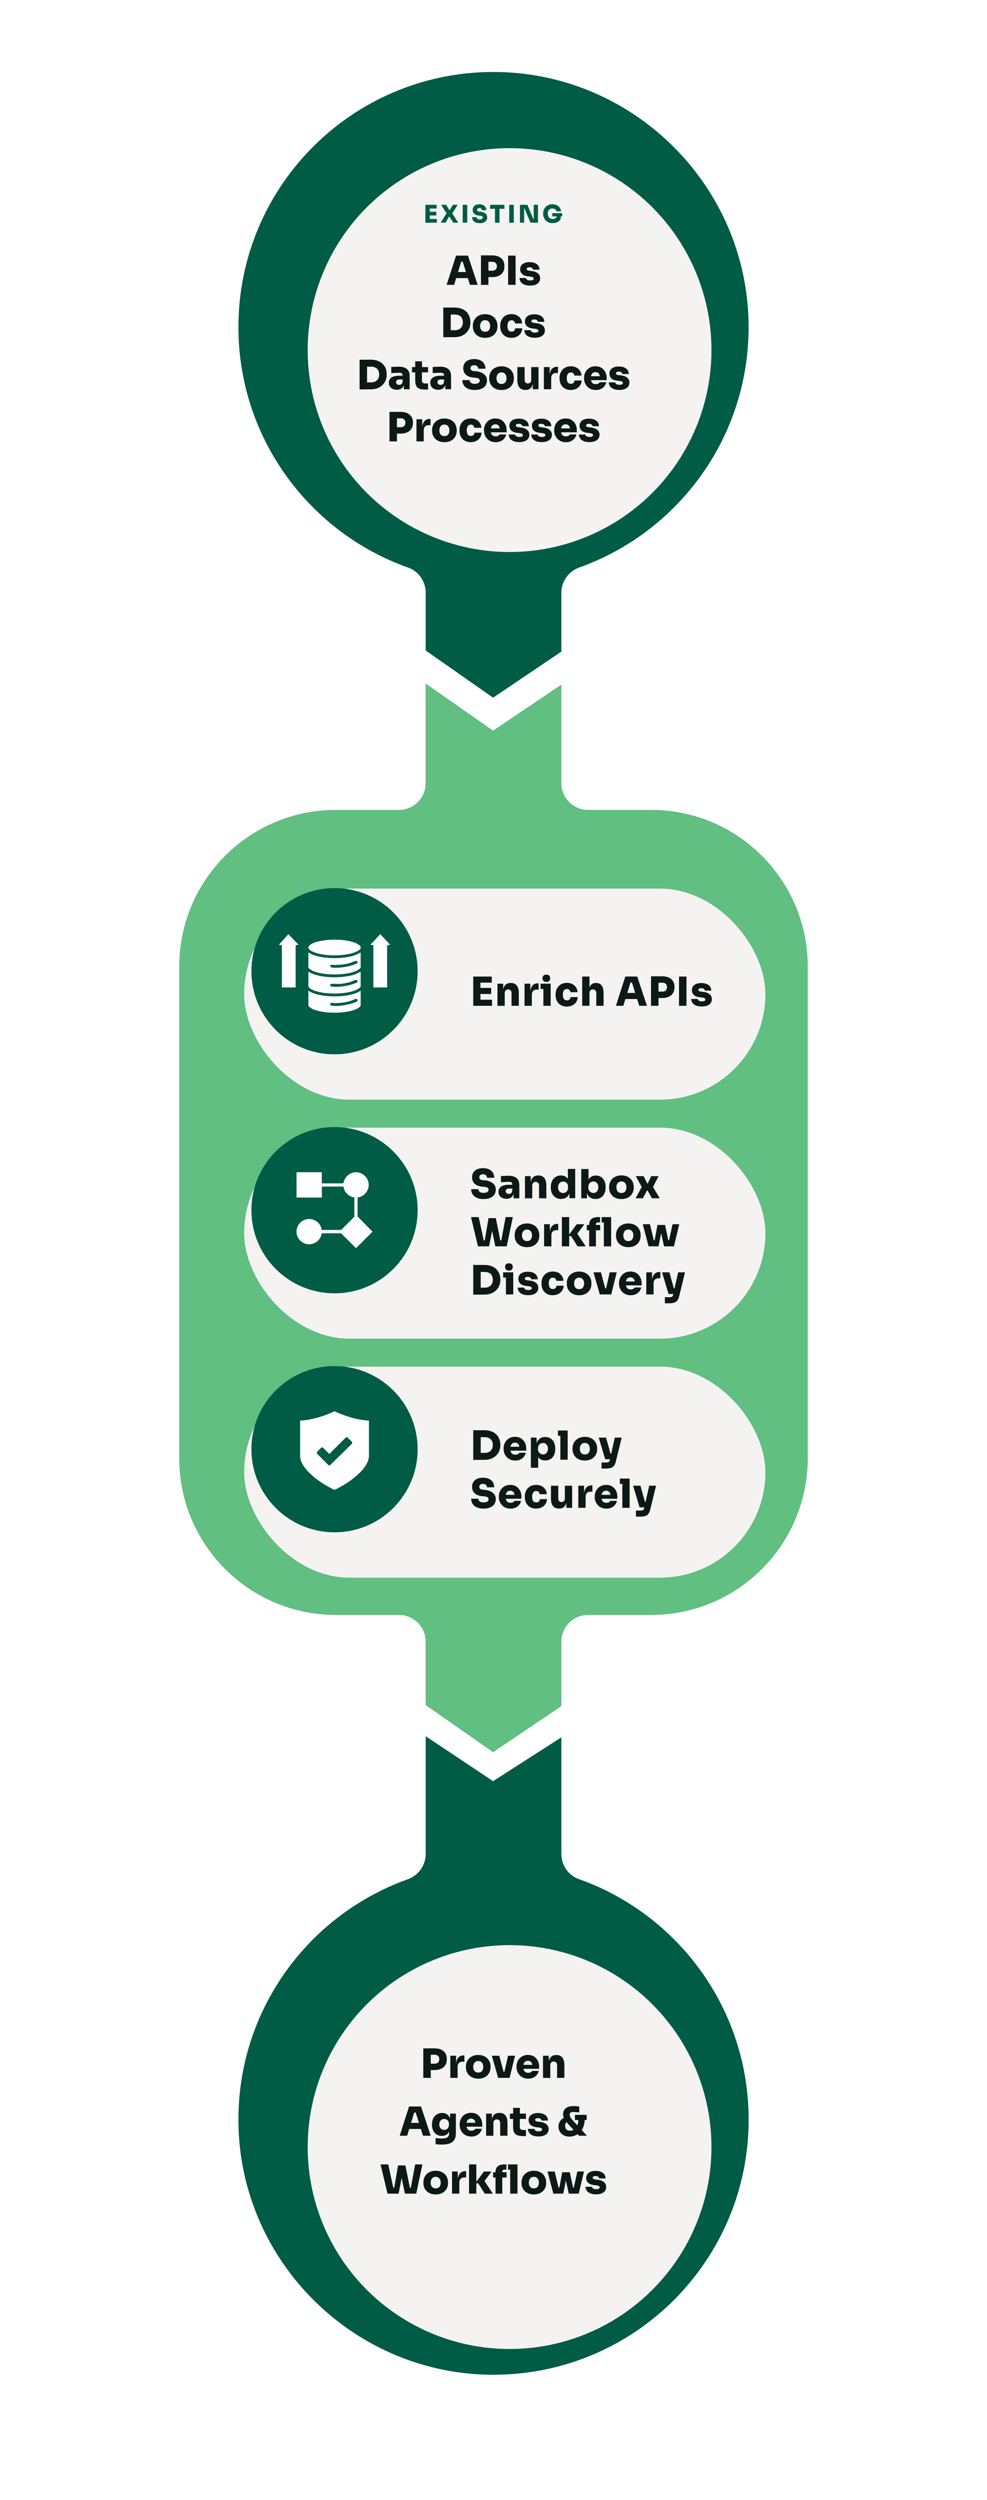<?xml version="1.0" encoding="UTF-8"?>
<svg id="Layer_1" data-name="Layer 1" xmlns="http://www.w3.org/2000/svg" xmlns:xlink="http://www.w3.org/1999/xlink" viewBox="0 0 430 1088.96">
  <defs>
    <style>
      .cls-1 {
        filter: url(#drop-shadow-1);
      }

      .cls-2 {
        filter: url(#drop-shadow-2);
      }

      .cls-3 {
        filter: url(#drop-shadow-6);
      }

      .cls-4 {
        filter: url(#drop-shadow-8);
      }

      .cls-5 {
        filter: url(#drop-shadow-4);
      }

      .cls-6 {
        fill: #015c45;
      }

      .cls-7, .cls-8, .cls-9, .cls-10 {
        fill: #f4f3f2;
      }

      .cls-8 {
        filter: url(#drop-shadow-3);
      }

      .cls-9 {
        filter: url(#drop-shadow-7);
      }

      .cls-10 {
        filter: url(#drop-shadow-5);
      }

      .cls-11 {
        fill: #fff;
      }

      .cls-12 {
        fill: #60bf81;
      }

      .cls-13 {
        fill: #0d1916;
      }
    </style>
    <filter id="drop-shadow-1" x="109.93" y="822.94" width="225" height="225" filterUnits="userSpaceOnUse">
      <feOffset dx="7" dy="10"/>
      <feGaussianBlur result="blur" stdDeviation="8"/>
      <feFlood flood-color="#000" flood-opacity=".3"/>
      <feComposite in2="blur" operator="in"/>
      <feComposite in="SourceGraphic"/>
    </filter>
    <filter id="drop-shadow-2" x="109.77" y="40.24" width="225" height="225" filterUnits="userSpaceOnUse">
      <feOffset dx="7" dy="10"/>
      <feGaussianBlur result="blur-2" stdDeviation="8"/>
      <feFlood flood-color="#000" flood-opacity=".3"/>
      <feComposite in2="blur-2" operator="in"/>
      <feComposite in="SourceGraphic"/>
    </filter>
    <filter id="drop-shadow-3" x="81.64" y="362.74" width="276" height="141" filterUnits="userSpaceOnUse">
      <feOffset dx="7" dy="10"/>
      <feGaussianBlur result="blur-3" stdDeviation="8"/>
      <feFlood flood-color="#000" flood-opacity=".3"/>
      <feComposite in2="blur-3" operator="in"/>
      <feComposite in="SourceGraphic"/>
    </filter>
    <filter id="drop-shadow-4" x="199.17" y="414.52" width="103.94" height="13.93" filterUnits="userSpaceOnUse">
      <feOffset dx="7" dy="10"/>
      <feGaussianBlur result="blur-4" stdDeviation="8"/>
      <feFlood flood-color="#000" flood-opacity=".3"/>
      <feComposite in2="blur-4" operator="in"/>
      <feComposite in="SourceGraphic"/>
    </filter>
    <filter id="drop-shadow-5" x="81.64" y="466.74" width="276" height="141" filterUnits="userSpaceOnUse">
      <feOffset dx="7" dy="10"/>
      <feGaussianBlur result="blur-5" stdDeviation="8"/>
      <feFlood flood-color="#000" flood-opacity=".3"/>
      <feComposite in2="blur-5" operator="in"/>
      <feComposite in="SourceGraphic"/>
    </filter>
    <filter id="drop-shadow-6" x="198.2" y="498.81" width="93.24" height="58.87" filterUnits="userSpaceOnUse">
      <feOffset dx="7" dy="10"/>
      <feGaussianBlur result="blur-6" stdDeviation="8"/>
      <feFlood flood-color="#000" flood-opacity=".3"/>
      <feComposite in2="blur-6" operator="in"/>
      <feComposite in="SourceGraphic"/>
    </filter>
    <filter id="drop-shadow-7" x="81.64" y="570.74" width="276" height="141" filterUnits="userSpaceOnUse">
      <feOffset dx="7" dy="10"/>
      <feGaussianBlur result="blur-7" stdDeviation="8"/>
      <feFlood flood-color="#000" flood-opacity=".3"/>
      <feComposite in2="blur-7" operator="in"/>
      <feComposite in="SourceGraphic"/>
    </filter>
    <filter id="drop-shadow-8" x="198.27" y="612.97" width="80.57" height="37.64" filterUnits="userSpaceOnUse">
      <feOffset dx="7" dy="10"/>
      <feGaussianBlur result="blur-8" stdDeviation="8"/>
      <feFlood flood-color="#000" flood-opacity=".3"/>
      <feComposite in2="blur-8" operator="in"/>
      <feComposite in="SourceGraphic"/>
    </filter>
  </defs>
  <g>
    <path class="cls-6" d="M215.96,1034.39c-61.14.52-111.61-49.1-112.09-110.24-.38-48.64,30.48-90.11,73.72-105.57,4.68-1.67,7.86-6.04,7.86-11.01v-51.33l29.37,19.58,29.75-19.09v50.83c0,4.88,3.03,9.29,7.64,10.93,43.09,15.3,73.95,56.42,73.95,104.75,0,61.06-49.24,110.62-110.18,111.13Z"/>
    <g class="cls-1">
      <circle class="cls-7" cx="215" cy="925.2" r="87.96"/>
    </g>
  </g>
  <g>
    <g>
      <path class="cls-6" d="M214.81,303.9l29.75-20.06v-25.67c0-4.97,3.18-9.33,7.86-11.01,43.23-15.45,74.1-56.93,73.72-105.56-.48-61.14-50.94-110.76-112.08-110.25-60.95.51-110.19,50.07-110.19,111.13,0,48.33,30.86,89.46,73.94,104.75,4.6,1.63,7.64,6.04,7.64,10.93v25.18s29.37,20.55,29.37,20.55Z"/>
      <g class="cls-2">
        <circle class="cls-7" cx="215" cy="142.49" r="87.96"/>
      </g>
    </g>
    <g>
      <g>
        <path class="cls-13" d="M194.59,124.08l4.09-12.74h5.2l4.22,12.74h-3.35l-3.28-10.47.93.35h-2.3l.94-.35-3.19,10.47h-3.25ZM197.93,121.13l.98-2.65h4.84l.98,2.65h-6.79Z"/>
        <path class="cls-13" d="M209.54,124.08v-12.85h3.25v12.85h-3.25ZM212.43,120.7v-2.79h2.1c.39,0,.74-.08,1.03-.24s.52-.38.68-.67c.16-.29.24-.63.24-1.03s-.08-.76-.24-1.05c-.16-.29-.39-.51-.68-.66-.29-.15-.63-.23-1.03-.23h-2.1v-2.79h2.01c1.09,0,2.04.18,2.84.55.8.37,1.41.89,1.84,1.58.43.69.64,1.51.64,2.46v.28c0,.94-.21,1.76-.64,2.44-.43.69-1.04,1.22-1.84,1.59-.8.37-1.74.56-2.84.56h-2.01Z"/>
        <path class="cls-13" d="M221.37,124.08v-12.74h3.25v12.74h-3.25Z"/>
        <path class="cls-13" d="M230.92,124.4c-1.4,0-2.5-.29-3.3-.86-.8-.58-1.23-1.39-1.29-2.44h2.79c.05.29.23.54.54.75.31.21.76.31,1.33.31.41,0,.76-.06,1.06-.18s.45-.32.45-.6c0-.24-.12-.45-.35-.6-.23-.16-.66-.26-1.28-.32l-.66-.07c-1.23-.13-2.14-.46-2.72-1.01-.58-.55-.87-1.23-.87-2.06,0-.71.17-1.29.52-1.75.35-.46.83-.81,1.45-1.04.62-.23,1.32-.35,2.11-.35,1.29,0,2.33.28,3.12.85.79.56,1.21,1.38,1.26,2.44h-2.79c-.05-.29-.2-.54-.47-.74-.27-.2-.65-.31-1.15-.31-.36,0-.65.06-.88.19s-.34.31-.34.54c0,.24.11.42.32.54s.56.2,1.04.26l.66.07c1.23.13,2.19.47,2.85,1.02s1,1.28,1,2.17c0,.66-.18,1.23-.53,1.71-.36.48-.86.84-1.52,1.1-.66.26-1.44.38-2.35.38Z"/>
      </g>
      <g>
        <path class="cls-13" d="M156.66,169.6v-12.92h3.25v12.92h-3.25ZM159.56,169.6v-3.04h2.09c.55,0,1.04-.08,1.48-.24.44-.16.81-.38,1.11-.68s.54-.66.7-1.08.25-.9.25-1.44-.08-1.05-.25-1.47-.4-.78-.7-1.07-.67-.5-1.11-.65-.93-.22-1.48-.22h-2.09v-3.04h1.96c1.15,0,2.16.16,3.03.49.87.33,1.59.78,2.17,1.35s1.02,1.24,1.31,2c.29.76.44,1.56.44,2.41v.38c0,.78-.15,1.54-.44,2.3-.29.75-.73,1.43-1.31,2.02-.58.6-1.31,1.08-2.17,1.43-.87.36-1.88.53-3.03.53h-1.96Z"/>
        <path class="cls-13" d="M172.88,169.78c-.67,0-1.27-.12-1.8-.37-.52-.24-.93-.6-1.23-1.06-.3-.46-.44-1.01-.44-1.65,0-.72.19-1.31.58-1.75.38-.45.91-.78,1.59-.99.67-.21,1.45-.31,2.32-.31h1.87v1.64h-1.87c-.43,0-.76.11-1,.32-.23.21-.35.5-.35.86s.12.63.35.85c.23.21.56.32,1,.32.28,0,.53-.05.74-.15.21-.1.39-.27.53-.51.14-.24.22-.58.25-1.01l.73.7c-.06.66-.22,1.23-.48,1.68-.26.46-.62.81-1.08,1.06-.46.24-1.03.37-1.7.37ZM175.94,169.53v-2.83h-.52v-3.02c0-.44-.1-.77-.31-.99-.2-.21-.54-.32-1-.32-.22,0-.55,0-.98.02-.43.01-.88.03-1.36.05-.48.02-.91.05-1.31.07v-2.65c.28-.02.61-.05,1-.07s.78-.04,1.2-.05c.41-.01.79-.02,1.14-.02.99,0,1.83.15,2.52.44.69.29,1.22.73,1.59,1.31.37.58.55,1.32.55,2.22v5.85h-2.51Z"/>
        <path class="cls-13" d="M179.5,162.2v-2.3h6.98v2.3h-6.98ZM185.17,169.67c-1.05,0-1.88-.13-2.51-.38-.62-.26-1.07-.68-1.35-1.27s-.42-1.4-.42-2.41l.02-8.22h2.93l-.02,8.31c0,.43.11.76.34.99.23.23.56.34.99.34h1.33v2.65h-1.31Z"/>
        <path class="cls-13" d="M190.93,169.78c-.68,0-1.28-.12-1.8-.37s-.93-.6-1.23-1.06c-.3-.46-.45-1.01-.45-1.65,0-.72.19-1.31.58-1.75.38-.45.91-.78,1.59-.99.68-.21,1.45-.31,2.32-.31h1.87v1.64h-1.87c-.43,0-.76.11-1,.32-.23.21-.35.5-.35.86s.12.63.35.85c.23.21.56.32,1,.32.28,0,.53-.05.74-.15.21-.1.39-.27.53-.51s.22-.58.25-1.01l.73.7c-.06.66-.22,1.23-.48,1.68-.26.46-.62.81-1.08,1.06-.46.24-1.03.37-1.7.37ZM193.99,169.53v-2.83h-.52v-3.02c0-.44-.1-.77-.31-.99-.2-.21-.54-.32-1-.32-.22,0-.55,0-.98.02-.43.01-.88.03-1.36.05s-.91.05-1.31.07v-2.65c.28-.02.61-.05,1-.07.38-.02.78-.04,1.2-.05s.79-.02,1.14-.02c.99,0,1.83.15,2.52.44s1.22.73,1.59,1.31.55,1.32.55,2.22v5.85h-2.51Z"/>
        <path class="cls-13" d="M206.87,169.88c-1.19,0-2.19-.19-2.99-.56-.81-.37-1.42-.88-1.83-1.53-.41-.65-.62-1.39-.62-2.23h3.14c0,.3.08.58.25.83.17.25.42.45.76.58s.77.21,1.29.21c.45,0,.84-.06,1.16-.17s.56-.28.73-.49c.17-.21.25-.46.25-.75,0-.37-.16-.66-.47-.86-.31-.2-.84-.33-1.59-.39l-.82-.07c-1.32-.12-2.36-.53-3.14-1.24s-1.17-1.65-1.17-2.83c0-.84.2-1.55.59-2.15.39-.59.94-1.05,1.65-1.36.71-.31,1.55-.47,2.51-.47,1.05,0,1.93.17,2.66.52.73.35,1.28.84,1.67,1.47.38.63.58,1.37.58,2.21h-3.14c0-.28-.07-.54-.21-.77-.14-.23-.34-.42-.6-.55-.26-.13-.58-.2-.95-.2-.35,0-.64.05-.88.17-.24.11-.42.27-.54.46-.12.2-.18.42-.18.66,0,.33.11.6.33.84.22.23.61.37,1.15.42l.82.07c.95.08,1.8.29,2.53.62.73.33,1.31.78,1.73,1.35s.63,1.27.63,2.09-.21,1.55-.64,2.17c-.42.62-1.03,1.09-1.82,1.43-.79.34-1.73.51-2.84.51Z"/>
        <path class="cls-13" d="M218.5,169.88c-.85,0-1.61-.13-2.27-.38-.66-.26-1.22-.61-1.68-1.06-.46-.45-.81-.98-1.05-1.57-.24-.59-.36-1.23-.36-1.9v-.42c0-.7.12-1.35.38-1.96.25-.61.61-1.13,1.07-1.59s1.03-.81,1.69-1.06c.66-.26,1.4-.38,2.22-.38s1.57.13,2.23.38c.66.26,1.22.61,1.68,1.06s.82.98,1.07,1.59.38,1.26.38,1.96v.42c0,.68-.12,1.31-.36,1.9s-.59,1.12-1.05,1.57c-.46.45-1.02.81-1.69,1.06-.66.26-1.42.38-2.27.38ZM218.5,167.23c.49,0,.89-.1,1.21-.31.32-.21.56-.5.72-.88s.24-.81.24-1.28c0-.5-.08-.94-.25-1.32-.17-.38-.42-.68-.74-.9-.33-.22-.72-.33-1.19-.33s-.86.11-1.19.33c-.33.22-.57.52-.74.9s-.25.82-.25,1.32.08.91.24,1.28.41.67.73.88c.33.21.73.31,1.2.31Z"/>
        <path class="cls-13" d="M228.83,169.85c-1.09,0-1.94-.36-2.54-1.07s-.9-1.81-.9-3.29v-5.59h3.18v5.67c0,.43.13.78.38,1.05s.6.4,1.03.4.78-.13,1.05-.4.4-.63.4-1.08v-5.64h3.18v9.64h-2.51v-4.05h.18c0,.99-.13,1.81-.38,2.45-.25.65-.62,1.13-1.11,1.44s-1.09.47-1.82.47h-.14Z"/>
        <path class="cls-13" d="M236.95,169.53v-9.64h2.51v4.19h-.03c0-1.35.28-2.41.85-3.18.56-.77,1.38-1.15,2.44-1.15h.38v2.72h-.73c-.71,0-1.26.19-1.65.58-.39.38-.58.94-.58,1.66v4.82h-3.18Z"/>
        <path class="cls-13" d="M248.72,169.88c-.84,0-1.57-.14-2.18-.41-.62-.27-1.13-.64-1.54-1.11-.41-.46-.72-1-.92-1.59-.2-.59-.31-1.21-.31-1.85v-.35c0-.67.11-1.32.32-1.92.22-.61.53-1.14.95-1.61.42-.47.94-.83,1.55-1.1s1.33-.4,2.13-.4c.88,0,1.66.17,2.34.52.67.35,1.21.83,1.61,1.44.4.61.63,1.31.67,2.1h-3.11c-.03-.38-.18-.71-.43-.98-.25-.27-.61-.4-1.09-.4-.41,0-.74.11-1,.31-.26.21-.46.5-.59.87-.13.37-.19.81-.19,1.33,0,.48.05.9.17,1.27.11.37.3.66.56.86.26.2.61.3,1.06.3.33,0,.6-.06.82-.17.22-.12.39-.28.52-.5.13-.21.21-.47.24-.76h3.11c-.05.81-.28,1.53-.69,2.15-.41.62-.96,1.1-1.65,1.45-.69.35-1.47.52-2.36.52Z"/>
        <path class="cls-13" d="M259.54,169.88c-.81,0-1.54-.14-2.16-.42-.63-.28-1.16-.66-1.59-1.13-.43-.48-.76-1.01-.99-1.61s-.34-1.21-.34-1.83v-.35c0-.65.11-1.28.34-1.88.23-.6.55-1.13.98-1.6s.95-.83,1.56-1.11,1.31-.41,2.09-.41c1.04,0,1.92.23,2.64.7.72.47,1.28,1.08,1.66,1.84.38.76.58,1.59.58,2.49v1.01h-8.52v-1.71h6.69l-1.1.77c0-.55-.07-1.01-.22-1.39-.15-.38-.36-.67-.65-.86-.29-.2-.64-.3-1.07-.3s-.78.1-1.09.29c-.31.19-.54.48-.71.87-.16.39-.24.88-.24,1.48,0,.54.08,1,.23,1.39.15.39.38.69.7.9.31.21.72.31,1.22.31.44,0,.81-.08,1.09-.23s.49-.35.6-.61h2.9c-.14.65-.42,1.23-.83,1.75-.41.51-.94.91-1.57,1.21-.63.29-1.37.44-2.19.44Z"/>
        <path class="cls-13" d="M269.8,169.85c-1.4,0-2.5-.29-3.3-.86s-1.23-1.39-1.29-2.44h2.79c.05.29.23.54.54.75.31.21.76.31,1.33.31.41,0,.76-.06,1.06-.18s.45-.32.45-.6c0-.24-.12-.45-.35-.6s-.66-.26-1.27-.32l-.66-.07c-1.23-.13-2.14-.46-2.72-1.01-.58-.55-.87-1.23-.87-2.06,0-.71.17-1.29.52-1.75s.83-.81,1.45-1.04c.62-.23,1.32-.35,2.11-.35,1.29,0,2.33.28,3.12.85s1.21,1.38,1.26,2.44h-2.79c-.05-.29-.2-.54-.47-.74-.27-.2-.65-.31-1.15-.31-.36,0-.65.06-.88.19-.23.13-.34.31-.34.54,0,.24.11.42.32.54.21.12.56.2,1.04.26l.66.07c1.23.13,2.19.47,2.86,1.02.67.55,1,1.28,1,2.17,0,.66-.18,1.23-.53,1.71-.36.48-.86.84-1.52,1.1-.66.26-1.44.38-2.35.38Z"/>
      </g>
      <g>
        <path class="cls-13" d="M169.68,192.26v-12.85h3.25v12.85h-3.25ZM172.57,188.87v-2.79h2.1c.39,0,.74-.08,1.03-.24s.52-.38.68-.67c.16-.29.24-.63.24-1.03s-.08-.76-.24-1.05c-.16-.29-.39-.51-.68-.66-.29-.15-.63-.23-1.03-.23h-2.1v-2.79h2.01c1.09,0,2.04.18,2.84.55.8.37,1.41.89,1.84,1.58.43.69.64,1.51.64,2.46v.28c0,.94-.21,1.76-.64,2.44-.43.69-1.04,1.22-1.84,1.59-.8.37-1.74.56-2.84.56h-2.01Z"/>
        <path class="cls-13" d="M181.44,192.26v-9.64h2.51v4.19h-.04c0-1.35.28-2.41.85-3.18.56-.77,1.38-1.15,2.43-1.15h.38v2.72h-.73c-.71,0-1.26.19-1.65.58-.39.38-.58.94-.58,1.66v4.82h-3.18Z"/>
        <path class="cls-13" d="M193.61,192.61c-.85,0-1.61-.13-2.27-.38s-1.22-.61-1.68-1.06-.81-.98-1.05-1.57-.36-1.23-.36-1.9v-.42c0-.7.12-1.35.38-1.96s.61-1.13,1.07-1.59c.46-.45,1.03-.81,1.69-1.06.66-.26,1.4-.38,2.22-.38s1.57.13,2.23.38c.66.26,1.22.61,1.68,1.06.47.45.82.98,1.07,1.59s.38,1.26.38,1.96v.42c0,.68-.12,1.31-.36,1.9s-.59,1.12-1.05,1.57-1.02.81-1.68,1.06-1.42.38-2.27.38ZM193.61,189.95c.49,0,.89-.1,1.21-.31.32-.21.56-.5.72-.88.16-.38.24-.81.24-1.28,0-.5-.08-.94-.25-1.32-.17-.38-.42-.68-.74-.9-.33-.22-.72-.33-1.19-.33s-.86.11-1.19.33c-.33.22-.57.52-.74.9-.17.38-.25.82-.25,1.32s.08.91.24,1.28c.16.38.41.67.73.88.33.21.73.31,1.21.31Z"/>
        <path class="cls-13" d="M205.12,192.61c-.84,0-1.56-.14-2.18-.41-.62-.27-1.13-.64-1.54-1.11-.41-.46-.72-1-.93-1.59-.2-.59-.3-1.21-.3-1.85v-.35c0-.67.11-1.32.32-1.92.21-.61.53-1.14.95-1.61.42-.47.94-.83,1.55-1.1.62-.27,1.33-.4,2.13-.4.88,0,1.66.17,2.34.52.67.35,1.21.83,1.62,1.44.4.61.62,1.31.67,2.1h-3.11c-.04-.38-.18-.71-.43-.98-.25-.27-.61-.4-1.09-.4-.41,0-.74.11-1,.31-.26.21-.46.5-.58.87-.13.37-.19.81-.19,1.33,0,.48.06.9.17,1.27.11.37.3.66.56.86.26.2.61.3,1.06.3.33,0,.6-.06.82-.17.22-.12.4-.28.52-.5.13-.21.21-.47.24-.76h3.11c-.05.81-.28,1.53-.69,2.15-.41.62-.96,1.1-1.65,1.45-.69.35-1.47.52-2.36.52Z"/>
        <path class="cls-13" d="M215.94,192.61c-.81,0-1.54-.14-2.16-.42-.63-.28-1.16-.66-1.59-1.13-.43-.48-.76-1.01-.99-1.61-.23-.59-.34-1.21-.34-1.83v-.35c0-.65.11-1.28.34-1.88.23-.6.55-1.13.98-1.6.42-.47.95-.83,1.56-1.11.62-.27,1.31-.41,2.09-.41,1.04,0,1.92.23,2.64.7.72.47,1.27,1.08,1.66,1.84.38.76.58,1.59.58,2.49v1.01h-8.52v-1.71h6.69l-1.1.77c0-.55-.07-1.01-.22-1.39-.15-.38-.36-.67-.65-.86-.29-.2-.64-.3-1.07-.3s-.78.1-1.09.29c-.31.19-.54.48-.71.87-.16.39-.25.88-.25,1.48,0,.54.08,1,.23,1.39.15.39.38.69.7.9.31.21.72.31,1.22.31.44,0,.81-.08,1.09-.23.28-.15.49-.35.6-.61h2.9c-.14.65-.42,1.23-.83,1.75-.41.51-.94.91-1.57,1.21-.63.29-1.37.44-2.19.44Z"/>
        <path class="cls-13" d="M226.21,192.57c-1.4,0-2.5-.29-3.3-.86-.8-.58-1.23-1.39-1.29-2.44h2.79c.05.29.23.54.54.75.31.21.76.31,1.33.31.41,0,.76-.06,1.06-.18s.45-.32.45-.6c0-.24-.12-.45-.35-.6-.23-.16-.66-.26-1.27-.32l-.66-.07c-1.23-.13-2.14-.46-2.72-1.01-.58-.55-.87-1.23-.87-2.06,0-.71.17-1.29.52-1.75s.83-.81,1.45-1.04c.62-.23,1.32-.35,2.11-.35,1.29,0,2.33.28,3.12.85s1.21,1.38,1.26,2.44h-2.79c-.05-.29-.2-.54-.47-.74-.27-.2-.65-.31-1.15-.31-.36,0-.66.06-.88.19-.23.13-.34.31-.34.54,0,.24.11.42.32.54.22.12.56.2,1.04.26l.66.07c1.23.13,2.18.47,2.85,1.02.67.55,1,1.28,1,2.17,0,.66-.18,1.23-.53,1.71-.35.48-.86.84-1.52,1.1-.66.26-1.44.38-2.35.38Z"/>
        <path class="cls-13" d="M236.02,192.57c-1.4,0-2.5-.29-3.3-.86s-1.23-1.39-1.29-2.44h2.79c.05.29.23.54.54.75.31.21.76.31,1.33.31.41,0,.76-.06,1.06-.18s.45-.32.45-.6c0-.24-.12-.45-.35-.6s-.66-.26-1.27-.32l-.66-.07c-1.23-.13-2.14-.46-2.72-1.01-.58-.55-.87-1.23-.87-2.06,0-.71.17-1.29.52-1.75s.83-.81,1.45-1.04c.62-.23,1.32-.35,2.11-.35,1.29,0,2.33.28,3.12.85s1.21,1.38,1.26,2.44h-2.79c-.05-.29-.2-.54-.47-.74-.27-.2-.65-.31-1.15-.31-.36,0-.65.06-.88.19-.23.13-.34.31-.34.54,0,.24.11.42.32.54.21.12.56.2,1.04.26l.66.07c1.23.13,2.19.47,2.86,1.02.67.55,1,1.28,1,2.17,0,.66-.18,1.23-.53,1.71-.36.48-.86.84-1.52,1.1-.66.26-1.44.38-2.35.38Z"/>
        <path class="cls-13" d="M246.53,192.61c-.81,0-1.54-.14-2.16-.42-.63-.28-1.16-.66-1.59-1.13-.43-.48-.76-1.01-.99-1.61-.23-.59-.34-1.21-.34-1.83v-.35c0-.65.11-1.28.34-1.88.23-.6.55-1.13.98-1.6.42-.47.95-.83,1.56-1.11.62-.27,1.31-.41,2.09-.41,1.04,0,1.92.23,2.64.7.72.47,1.27,1.08,1.66,1.84.38.76.58,1.59.58,2.49v1.01h-8.52v-1.71h6.69l-1.1.77c0-.55-.07-1.01-.22-1.39-.15-.38-.36-.67-.65-.86-.29-.2-.64-.3-1.07-.3s-.78.1-1.09.29c-.31.19-.54.48-.71.87-.16.39-.25.88-.25,1.48,0,.54.08,1,.23,1.39.15.39.38.69.7.9.31.21.72.31,1.22.31.44,0,.81-.08,1.09-.23.28-.15.49-.35.6-.61h2.9c-.14.65-.42,1.23-.83,1.75-.41.51-.94.91-1.57,1.21-.63.29-1.37.44-2.19.44Z"/>
        <path class="cls-13" d="M256.79,192.57c-1.4,0-2.5-.29-3.3-.86-.8-.58-1.23-1.39-1.29-2.44h2.79c.05.29.23.54.54.75.31.21.76.31,1.33.31.41,0,.76-.06,1.06-.18s.45-.32.45-.6c0-.24-.12-.45-.35-.6-.23-.16-.66-.26-1.27-.32l-.66-.07c-1.23-.13-2.14-.46-2.72-1.01-.58-.55-.87-1.23-.87-2.06,0-.71.17-1.29.52-1.75s.83-.81,1.45-1.04c.62-.23,1.32-.35,2.11-.35,1.29,0,2.33.28,3.12.85s1.21,1.38,1.26,2.44h-2.79c-.05-.29-.2-.54-.47-.74-.27-.2-.65-.31-1.15-.31-.36,0-.66.06-.88.19-.23.13-.34.31-.34.54,0,.24.11.42.32.54.22.12.56.2,1.04.26l.66.07c1.23.13,2.18.47,2.85,1.02.67.55,1,1.28,1,2.17,0,.66-.18,1.23-.53,1.71-.35.48-.86.84-1.52,1.1-.66.26-1.44.38-2.35.38Z"/>
      </g>
      <g>
        <path class="cls-13" d="M193.12,146.88v-12.92h3.25v12.92h-3.25ZM196.02,146.88v-3.04h2.09c.55,0,1.04-.08,1.48-.24.44-.16.81-.38,1.11-.68s.54-.66.7-1.08.25-.9.25-1.44-.08-1.05-.25-1.47-.4-.78-.7-1.07-.67-.5-1.11-.65-.93-.22-1.48-.22h-2.09v-3.04h1.96c1.15,0,2.16.16,3.03.49.87.33,1.59.78,2.17,1.35s1.02,1.24,1.31,2c.29.76.44,1.56.44,2.41v.38c0,.78-.15,1.54-.44,2.3-.29.75-.73,1.43-1.31,2.02-.58.6-1.31,1.08-2.17,1.43-.87.36-1.88.53-3.03.53h-1.96Z"/>
        <path class="cls-13" d="M211.36,147.16c-.85,0-1.61-.13-2.27-.38-.66-.26-1.22-.61-1.68-1.06-.46-.45-.81-.98-1.05-1.57-.24-.59-.36-1.23-.36-1.9v-.42c0-.7.12-1.35.38-1.96.25-.61.61-1.13,1.07-1.59s1.03-.81,1.69-1.06c.66-.26,1.4-.38,2.22-.38s1.57.13,2.23.38c.66.26,1.22.61,1.68,1.06s.82.98,1.07,1.59.38,1.26.38,1.96v.42c0,.68-.12,1.31-.36,1.9s-.59,1.12-1.05,1.57c-.46.45-1.02.81-1.69,1.06-.66.26-1.42.38-2.27.38ZM211.36,144.5c.49,0,.89-.1,1.21-.31.32-.21.56-.5.72-.88s.24-.81.24-1.28c0-.5-.08-.94-.25-1.32-.17-.38-.42-.68-.74-.9-.33-.22-.72-.33-1.19-.33s-.86.11-1.19.33c-.33.22-.57.52-.74.9s-.25.82-.25,1.32.08.91.24,1.28.41.67.73.88c.33.21.73.31,1.2.31Z"/>
        <path class="cls-13" d="M222.87,147.16c-.84,0-1.57-.14-2.18-.41-.62-.27-1.13-.64-1.54-1.11-.41-.46-.72-1-.92-1.59-.2-.59-.31-1.21-.31-1.85v-.35c0-.67.11-1.32.32-1.92.22-.61.53-1.14.95-1.61.42-.47.94-.83,1.55-1.1s1.33-.4,2.13-.4c.88,0,1.66.17,2.34.52.67.35,1.21.83,1.61,1.44.4.61.63,1.31.67,2.1h-3.11c-.03-.38-.18-.71-.43-.98-.25-.27-.61-.4-1.09-.4-.41,0-.74.11-1,.31-.26.21-.46.5-.59.87-.13.37-.19.81-.19,1.33,0,.48.05.9.17,1.27.11.37.3.66.56.86.26.2.61.3,1.06.3.33,0,.6-.06.82-.17.22-.12.39-.28.52-.5.13-.21.21-.47.24-.76h3.11c-.05.81-.28,1.53-.69,2.15-.41.62-.96,1.1-1.65,1.45-.69.35-1.47.52-2.36.52Z"/>
        <path class="cls-13" d="M232.99,147.12c-1.4,0-2.5-.29-3.3-.86-.8-.58-1.23-1.39-1.29-2.44h2.79c.05.29.23.54.54.75.31.21.76.31,1.33.31.41,0,.76-.06,1.06-.18s.45-.32.45-.6c0-.24-.12-.45-.35-.6-.23-.16-.66-.26-1.28-.32l-.66-.07c-1.23-.13-2.14-.46-2.72-1.01-.58-.55-.87-1.23-.87-2.06,0-.71.17-1.29.52-1.75.35-.46.83-.81,1.45-1.04.62-.23,1.32-.35,2.11-.35,1.29,0,2.33.28,3.12.85.79.56,1.21,1.38,1.26,2.44h-2.79c-.05-.29-.2-.54-.47-.74-.27-.2-.65-.31-1.15-.31-.36,0-.65.06-.88.19s-.34.31-.34.54c0,.24.11.42.32.54s.56.2,1.04.26l.66.07c1.23.13,2.19.47,2.85,1.02s1,1.28,1,2.17c0,.66-.18,1.23-.53,1.71-.36.48-.86.84-1.52,1.1-.66.26-1.44.38-2.35.38Z"/>
      </g>
      <g>
        <path class="cls-6" d="M185.32,97v-7.79h1.92v7.79h-1.92ZM187.03,90.83v-1.62h3.22v1.62h-3.22ZM187.03,93.85v-1.62h3.06v1.62h-3.06ZM187.03,97v-1.62h3.29v1.62h-3.29Z"/>
        <path class="cls-6" d="M191.98,97l2.58-4.14.02.17-2.39-3.82h2.18l1.33,2.25h.28l1.29-2.25h2.11l-2.38,3.84-.03-.17,2.67,4.12h-2.18l-1.59-2.57h-.28l-1.5,2.57h-2.11Z"/>
        <path class="cls-6" d="M201.58,97v-7.79h1.98v7.79h-1.98Z"/>
        <path class="cls-6" d="M209.01,97.21c-.73,0-1.34-.11-1.83-.34s-.87-.54-1.12-.93-.38-.85-.38-1.36h1.92c0,.19.05.35.15.51s.26.27.46.36c.21.08.47.13.79.13.28,0,.51-.04.71-.11s.35-.17.45-.3.16-.28.16-.46c0-.23-.1-.4-.29-.53-.19-.12-.52-.2-.97-.24l-.5-.04c-.8-.07-1.44-.32-1.92-.76-.48-.43-.71-1.01-.71-1.73,0-.51.12-.95.36-1.31.24-.36.57-.64,1.01-.83.43-.19.95-.29,1.54-.29.64,0,1.18.11,1.63.32.45.21.78.51,1.02.9.23.39.35.84.35,1.35h-1.92c0-.17-.04-.33-.13-.47-.08-.14-.21-.25-.37-.34-.16-.08-.35-.12-.58-.12-.21,0-.39.03-.54.1-.15.07-.26.16-.33.28-.07.12-.11.26-.11.41,0,.2.07.37.2.51.14.14.37.23.71.26l.5.04c.58.05,1.1.18,1.55.38.45.2.8.48,1.06.83.26.35.38.78.38,1.28s-.13.95-.39,1.32c-.26.38-.63.67-1.11.88-.48.21-1.06.31-1.73.31Z"/>
        <path class="cls-6" d="M213.52,90.94v-1.73h6.25v1.73h-6.25ZM215.65,97v-6.27h1.98v6.27h-1.98Z"/>
        <path class="cls-6" d="M221.86,97v-7.79h1.98v7.79h-1.98Z"/>
        <path class="cls-6" d="M226.52,97v-7.79h3.25l2.59,6.21h.37l-.21.19v-6.4h1.86v7.79h-3.28l-2.59-6.21h-.37l.21-.19v6.4h-1.83Z"/>
        <path class="cls-6" d="M240.79,97.21c-.73,0-1.36-.12-1.89-.37-.53-.25-.96-.57-1.29-.97-.33-.4-.58-.83-.74-1.3-.16-.47-.24-.93-.24-1.38v-.24c0-.48.08-.96.25-1.43.16-.47.41-.9.74-1.29.33-.38.75-.69,1.24-.92.5-.23,1.08-.35,1.75-.35.72,0,1.35.13,1.9.39.55.26.99.63,1.33,1.09s.53,1,.59,1.62h-1.98c-.04-.24-.14-.45-.31-.63s-.38-.34-.63-.45-.56-.17-.89-.17-.6.06-.85.17-.45.27-.62.47c-.17.2-.29.44-.38.72-.09.28-.13.58-.13.91s.05.63.14.91c.09.28.23.53.41.74.18.21.4.37.67.49.27.11.58.17.93.17.44,0,.82-.09,1.14-.28.32-.18.54-.43.67-.74l-.15,1.17v-1.7h1.81v1.6c-.33.56-.79.99-1.39,1.3-.6.3-1.3.45-2.09.45ZM240.58,94.25v-1.39h4.33v1.39h-4.33Z"/>
      </g>
    </g>
  </g>
  <g>
    <path class="cls-13" d="M184.42,905.06v-12.85h3.25v12.85h-3.25ZM187.32,901.67v-2.79h2.1c.39,0,.74-.08,1.03-.24s.52-.38.68-.67c.16-.29.24-.63.24-1.03s-.08-.76-.24-1.05c-.16-.29-.39-.51-.68-.66-.29-.15-.63-.23-1.03-.23h-2.1v-2.79h2.01c1.09,0,2.04.18,2.84.55.8.37,1.41.89,1.84,1.58.43.69.65,1.51.65,2.46v.28c0,.94-.21,1.76-.65,2.44-.43.69-1.04,1.22-1.84,1.59s-1.74.56-2.84.56h-2.01Z"/>
    <path class="cls-13" d="M196.19,905.06v-9.64h2.51v4.19h-.04c0-1.35.28-2.41.85-3.18.56-.77,1.38-1.15,2.44-1.15h.38v2.72h-.73c-.71,0-1.26.19-1.65.58-.39.38-.59.94-.59,1.66v4.82h-3.18Z"/>
    <path class="cls-13" d="M208.36,905.41c-.85,0-1.61-.13-2.27-.38-.66-.26-1.22-.61-1.69-1.06-.46-.45-.81-.98-1.05-1.57s-.36-1.23-.36-1.9v-.42c0-.7.12-1.35.38-1.96s.61-1.13,1.07-1.59c.46-.45,1.03-.81,1.69-1.06.66-.26,1.4-.38,2.22-.38s1.57.13,2.22.38c.66.26,1.22.61,1.69,1.06s.82.98,1.07,1.59c.25.61.38,1.26.38,1.96v.42c0,.68-.12,1.31-.36,1.9-.24.59-.59,1.12-1.05,1.57-.46.45-1.02.81-1.68,1.06-.66.26-1.42.38-2.27.38ZM208.36,902.75c.49,0,.89-.1,1.21-.31.32-.21.56-.5.72-.88.16-.38.24-.81.24-1.28,0-.5-.08-.94-.25-1.32-.17-.38-.42-.68-.74-.9-.33-.22-.72-.33-1.19-.33s-.86.11-1.19.33c-.33.22-.57.52-.74.9s-.25.82-.25,1.32.08.91.25,1.28c.16.38.41.67.73.88.33.21.73.31,1.21.31Z"/>
    <path class="cls-13" d="M217.03,905.06l-2.76-9.64h3.25l2.57,9.64h-3.06ZM218.04,905.06v-2.65h3.09v2.65h-3.09ZM219.16,905.06l2.18-9.64h3.04l-2.37,9.64h-2.85Z"/>
    <path class="cls-13" d="M230.12,905.41c-.81,0-1.54-.14-2.17-.42-.63-.28-1.16-.66-1.59-1.13-.43-.48-.76-1.01-.99-1.61s-.34-1.21-.34-1.83v-.35c0-.65.11-1.28.34-1.88.23-.6.55-1.13.98-1.6.42-.47.95-.83,1.56-1.11.62-.27,1.31-.41,2.09-.41,1.04,0,1.91.23,2.64.7.72.47,1.27,1.08,1.66,1.84.38.76.58,1.59.58,2.49v1.01h-8.52v-1.71h6.69l-1.1.77c0-.55-.07-1.01-.22-1.39-.15-.38-.36-.67-.65-.86-.29-.2-.64-.3-1.07-.3s-.78.1-1.09.29c-.31.19-.54.48-.71.87-.16.39-.24.88-.24,1.48,0,.54.08,1,.23,1.39.15.39.38.69.7.9.31.21.72.31,1.22.31.44,0,.8-.08,1.09-.23s.49-.35.6-.61h2.9c-.14.65-.42,1.23-.83,1.75-.41.51-.94.91-1.57,1.21-.63.29-1.37.44-2.19.44Z"/>
    <path class="cls-13" d="M236.57,905.06v-9.64h2.51v4.14h-.14c0-1,.13-1.83.38-2.49.26-.66.64-1.15,1.14-1.47s1.12-.49,1.84-.49h.14c1.09,0,1.94.36,2.54,1.09.6.73.9,1.84.9,3.34v5.52h-3.18v-5.6c0-.44-.13-.81-.39-1.09s-.62-.43-1.07-.43-.82.14-1.09.43-.41.66-.41,1.13v5.57h-3.18Z"/>
    <path class="cls-13" d="M174.14,930.27l4.08-12.74h5.2l4.22,12.74h-3.35l-3.28-10.47.92.35h-2.3l.94-.35-3.2,10.47h-3.25ZM177.47,927.32l.98-2.65h4.84l.98,2.65h-6.79Z"/>
    <path class="cls-13" d="M192.63,934.13c-.48,0-.97-.02-1.48-.05s-.96-.08-1.37-.14v-2.65c.41.05.86.09,1.36.13s.96.06,1.38.06c.72,0,1.31-.08,1.77-.23.46-.15.8-.38,1.02-.7s.33-.72.33-1.2v-1.96l.49-1.05c-.02.81-.18,1.52-.47,2.12s-.71,1.06-1.25,1.39-1.2.49-1.96.49c-.65,0-1.24-.12-1.76-.35-.52-.23-.97-.56-1.33-.99-.37-.42-.65-.93-.85-1.51s-.3-1.22-.3-1.9v-.42c0-.69.11-1.32.31-1.91.21-.59.51-1.1.91-1.54.39-.44.86-.77,1.4-1.01.54-.24,1.14-.36,1.81-.36.77,0,1.43.17,1.99.51.56.34.99.84,1.31,1.49.31.65.48,1.44.51,2.37l-.35.12v-4.22h2.51v8.5c0,1.19-.22,2.15-.66,2.88-.44.73-1.11,1.27-2,1.61-.89.34-2,.51-3.32.51ZM193.52,927.72c.38,0,.73-.09,1.04-.26s.56-.43.74-.76c.19-.33.28-.73.28-1.2v-.42c0-.45-.1-.84-.29-1.15-.19-.31-.45-.55-.76-.72s-.65-.25-1.01-.25c-.42,0-.79.1-1.11.3-.32.2-.57.48-.75.84-.18.36-.27.79-.27,1.27s.09.91.27,1.26c.18.35.43.62.75.8s.69.28,1.11.28Z"/>
    <path class="cls-13" d="M205.34,930.62c-.81,0-1.54-.14-2.17-.42-.63-.28-1.16-.66-1.59-1.13-.43-.48-.76-1.01-.99-1.61s-.34-1.21-.34-1.83v-.35c0-.65.11-1.28.34-1.88.23-.6.55-1.13.98-1.6.42-.47.95-.83,1.56-1.11.62-.27,1.31-.41,2.09-.41,1.04,0,1.91.23,2.64.7.72.47,1.27,1.08,1.66,1.84.38.76.58,1.59.58,2.49v1.01h-8.52v-1.71h6.69l-1.1.77c0-.55-.07-1.01-.22-1.39-.15-.38-.36-.67-.65-.86-.29-.2-.64-.3-1.07-.3s-.78.1-1.09.29c-.31.19-.54.48-.71.87-.16.39-.24.88-.24,1.48,0,.54.08,1,.23,1.39.15.39.38.69.7.9.31.21.72.31,1.22.31.44,0,.8-.08,1.09-.23s.49-.35.6-.61h2.9c-.14.65-.42,1.23-.83,1.75-.41.51-.94.91-1.57,1.21-.63.29-1.37.44-2.19.44Z"/>
    <path class="cls-13" d="M211.78,930.27v-9.64h2.51v4.14h-.14c0-1,.13-1.83.38-2.49.26-.66.64-1.15,1.14-1.47.51-.33,1.12-.49,1.84-.49h.14c1.09,0,1.94.36,2.54,1.09.6.73.9,1.84.9,3.34v5.52h-3.18v-5.6c0-.44-.13-.81-.39-1.09s-.62-.43-1.07-.43-.82.14-1.09.43c-.28.29-.41.66-.41,1.13v5.57h-3.18Z"/>
    <path class="cls-13" d="M222.15,922.94v-2.3h6.98v2.3h-6.98ZM227.82,930.41c-1.05,0-1.88-.13-2.51-.38s-1.07-.68-1.35-1.27-.42-1.4-.42-2.41l.02-8.22h2.93l-.02,8.31c0,.43.11.76.34.99.23.23.56.34.99.34h1.33v2.65h-1.31Z"/>
    <path class="cls-13" d="M234.59,930.59c-1.4,0-2.5-.29-3.3-.86s-1.23-1.39-1.29-2.44h2.79c.04.29.23.54.54.75.31.21.76.31,1.33.31.41,0,.76-.06,1.06-.18s.45-.32.45-.6c0-.24-.12-.45-.35-.6s-.66-.26-1.28-.32l-.66-.07c-1.23-.13-2.14-.46-2.72-1.01-.58-.55-.87-1.23-.87-2.06,0-.71.18-1.29.53-1.75.35-.46.83-.81,1.45-1.04.62-.23,1.32-.35,2.11-.35,1.29,0,2.33.28,3.12.85s1.21,1.38,1.26,2.44h-2.79c-.04-.29-.2-.54-.47-.74-.27-.2-.65-.31-1.15-.31-.36,0-.65.06-.88.19s-.34.31-.34.54c0,.24.11.42.32.54.21.12.56.2,1.04.26l.66.07c1.23.13,2.19.47,2.86,1.02.67.55,1,1.28,1,2.17,0,.66-.18,1.23-.53,1.71-.36.48-.86.84-1.52,1.1-.66.26-1.44.38-2.35.38Z"/>
    <path class="cls-13" d="M248.12,930.66c-.96,0-1.79-.19-2.51-.57s-1.28-.89-1.68-1.54c-.4-.65-.6-1.38-.6-2.18v-.23c0-.85.24-1.61.71-2.28.48-.67,1.11-1.17,1.88-1.49l1.22,1.57c-.24.19-.46.46-.65.81-.19.36-.28.78-.28,1.28,0,.37.07.72.21,1.03.14.31.36.56.67.74.31.18.71.27,1.21.27.63,0,1.22-.17,1.78-.5s1.01-.87,1.36-1.61c.35-.74.52-1.72.52-2.94h2.76c0,1.26-.18,2.36-.55,3.31-.37.95-.87,1.74-1.49,2.38-.63.64-1.34,1.12-2.13,1.45-.79.33-1.61.49-2.46.49ZM252.24,930.27l-4.73-5.13c-.54-.58-.96-1.09-1.28-1.54s-.55-.87-.7-1.29c-.14-.42-.22-.88-.22-1.38,0-.7.16-1.32.48-1.85s.82-.96,1.49-1.27c.67-.31,1.55-.46,2.62-.46.44,0,.88.02,1.32.06.44.04.82.09,1.14.15v2.58c-.23-.03-.51-.07-.84-.1-.33-.04-.65-.06-.97-.08-.32-.02-.59-.03-.79-.03-.64,0-1.06.1-1.26.31-.2.21-.3.49-.3.86s.09.72.27,1.06c.18.35.47.75.88,1.21l6.36,6.9h-3.47ZM250.48,923.43v-2.27h5.1v2.27h-5.1Z"/>
    <path class="cls-13" d="M168.83,955.49l-3.04-12.74h3.35l2.29,10.56-.54-.4h1.41l-.61.4,1.73-10.11h2.63l-2.39,12.29h-4.84ZM176.41,955.49l-2.57-12.29h2.78l2.03,10.11-.61-.4h1.33l-.46.4,1.97-10.56h3.14l-2.67,12.74h-4.94Z"/>
    <path class="cls-13" d="M189.83,955.84c-.85,0-1.61-.13-2.27-.38-.66-.26-1.22-.61-1.69-1.06-.46-.45-.81-.98-1.05-1.57s-.36-1.23-.36-1.9v-.42c0-.7.12-1.35.38-1.96s.61-1.13,1.07-1.59c.46-.45,1.03-.81,1.69-1.06.66-.26,1.4-.38,2.22-.38s1.57.13,2.22.38c.66.26,1.22.61,1.69,1.06s.82.98,1.07,1.59c.25.61.38,1.26.38,1.96v.42c0,.68-.12,1.31-.36,1.9-.24.59-.59,1.12-1.05,1.57-.46.45-1.02.81-1.68,1.06-.66.26-1.42.38-2.27.38ZM189.83,953.19c.49,0,.89-.1,1.21-.31.32-.21.56-.5.72-.88.16-.38.24-.81.24-1.28,0-.5-.08-.94-.25-1.32-.17-.38-.42-.68-.74-.9-.33-.22-.72-.33-1.19-.33s-.86.11-1.19.33c-.33.22-.57.52-.74.9s-.25.82-.25,1.32.08.91.25,1.28c.16.38.41.67.73.88.33.21.73.31,1.21.31Z"/>
    <path class="cls-13" d="M196.94,955.49v-9.64h2.51v4.19h-.04c0-1.35.28-2.41.85-3.18.56-.77,1.38-1.15,2.44-1.15h.38v2.72h-.73c-.71,0-1.26.19-1.65.58-.39.38-.59.94-.59,1.66v4.82h-3.18Z"/>
    <path class="cls-13" d="M204.34,955.49v-12.74h3.18v12.74h-3.18ZM211.18,955.49l-2.85-4.5h-1.29l3.77-5.13h3.32l-3.58,4.84v-1.54l4.17,6.34h-3.54Z"/>
    <path class="cls-13" d="M214.83,948.47v-2.3h5.85v2.3h-5.85ZM215.88,955.49v-9.39c0-1.13.33-1.97.98-2.52.65-.55,1.62-.83,2.9-.83h.86v2.3h-.92c-.28,0-.5.08-.65.23-.15.15-.23.37-.23.65v9.57h-2.93ZM221.31,945.05v-2.3h4.14v2.3h-4.14ZM222.27,955.49v-12.74h3.18v12.74h-3.18Z"/>
    <path class="cls-13" d="M232.59,955.84c-.85,0-1.61-.13-2.27-.38-.66-.26-1.22-.61-1.69-1.06-.46-.45-.81-.98-1.05-1.57s-.36-1.23-.36-1.9v-.42c0-.7.12-1.35.38-1.96s.61-1.13,1.07-1.59c.46-.45,1.03-.81,1.69-1.06.66-.26,1.4-.38,2.22-.38s1.57.13,2.22.38c.66.26,1.22.61,1.69,1.06s.82.98,1.07,1.59c.25.61.38,1.26.38,1.96v.42c0,.68-.12,1.31-.36,1.9-.24.59-.59,1.12-1.05,1.57-.46.45-1.02.81-1.68,1.06-.66.26-1.42.38-2.27.38ZM232.59,953.19c.49,0,.89-.1,1.21-.31.32-.21.56-.5.72-.88.16-.38.24-.81.24-1.28,0-.5-.08-.94-.25-1.32-.17-.38-.42-.68-.74-.9-.33-.22-.72-.33-1.19-.33s-.86.11-1.19.33c-.33.22-.57.52-.74.9s-.25.82-.25,1.32.08.91.25,1.28c.16.38.41.67.73.88.33.21.73.31,1.21.31Z"/>
    <path class="cls-13" d="M241.07,955.49l-2.53-9.64h3.11l2.34,9.64h-2.92ZM242.62,955.49l-.02-2.65h1.92l.02,2.65h-1.92ZM243.22,955.49l1.71-9.32h3.32l1.96,9.32h-2.41l-2.03-9.25h1.47l-1.85,9.25h-2.17ZM248.65,955.49l.02-2.65h1.92l-.02,2.65h-1.92ZM249.42,955.49l2.11-9.64h2.9l-2.3,9.64h-2.71Z"/>
    <path class="cls-13" d="M259.68,955.8c-1.4,0-2.5-.29-3.3-.86s-1.23-1.39-1.29-2.44h2.79c.04.29.23.54.54.75.31.21.76.31,1.33.31.41,0,.76-.06,1.06-.18s.45-.32.45-.6c0-.24-.12-.45-.35-.6s-.66-.26-1.28-.32l-.66-.07c-1.23-.13-2.14-.46-2.72-1.01-.58-.55-.87-1.23-.87-2.06,0-.71.18-1.29.53-1.75.35-.46.83-.81,1.45-1.04.62-.23,1.32-.35,2.11-.35,1.29,0,2.33.28,3.12.85s1.21,1.38,1.26,2.44h-2.79c-.04-.29-.2-.54-.47-.74-.27-.2-.65-.31-1.15-.31-.36,0-.65.06-.88.19s-.34.31-.34.54c0,.24.11.42.32.54.21.12.56.2,1.04.26l.66.07c1.23.13,2.19.47,2.86,1.02.67.55,1,1.28,1,2.17,0,.66-.18,1.23-.53,1.71-.36.48-.86.84-1.52,1.1-.66.26-1.44.38-2.35.38Z"/>
  </g>
  <g>
    <path class="cls-12" d="M283.66,352.77h-27.46c-6.43,0-11.64-5.21-11.64-11.64v-42.93l-29.75,20.06-29.37-20.55v43.42c0,6.43-5.21,11.64-11.64,11.64h-27.46c-37.69,0-68.25,30.56-68.25,68.25v214.16c0,37.69,30.56,68.25,68.25,68.25h27.46c6.43,0,11.64,5.21,11.64,11.64v27.59l29.37,20.55,29.75-20.06v-28.08c0-6.43,5.21-11.64,11.64-11.64h27.46c37.69,0,68.25-30.56,68.25-68.25v-214.16c0-37.69-30.56-68.25-68.25-68.25Z"/>
    <g>
      <g>
        <g>
          <rect class="cls-8" x="99.37" y="377.06" width="227.09" height="91.93" rx="45.96" ry="45.96"/>
          <circle class="cls-6" cx="145.74" cy="423.03" r="36.21"/>
          <g class="cls-5">
            <path class="cls-13" d="M199.17,428.1v-12.74h3.14v12.74h-3.14ZM201.97,418.01v-2.65h5.27v2.65h-5.27ZM201.97,422.95v-2.65h5.01v2.65h-5.01ZM201.97,428.1v-2.65h5.38v2.65h-5.38Z"/>
            <path class="cls-13" d="M209.72,428.1v-9.64h2.51v4.14h-.14c0-1,.13-1.83.38-2.49.26-.66.64-1.15,1.14-1.47.51-.33,1.12-.49,1.84-.49h.14c1.09,0,1.94.36,2.54,1.09.6.73.9,1.84.9,3.34v5.52h-3.18v-5.6c0-.44-.13-.81-.39-1.09s-.62-.43-1.07-.43-.82.14-1.09.43c-.28.29-.41.66-.41,1.13v5.57h-3.18Z"/>
            <path class="cls-13" d="M221.52,428.1v-9.64h2.51v4.19h-.04c0-1.35.28-2.41.85-3.18.56-.77,1.38-1.15,2.44-1.15h.38v2.72h-.73c-.71,0-1.26.19-1.65.58-.39.38-.58.94-.58,1.66v4.82h-3.18Z"/>
            <path class="cls-13" d="M228.5,420.77v-2.3h4.4v2.3h-4.4ZM231.03,417.69c-.58,0-1.01-.15-1.28-.44-.27-.3-.41-.68-.41-1.14s.14-.85.41-1.14.7-.45,1.27-.45,1.01.15,1.27.45c.27.3.4.68.4,1.14s-.13.85-.4,1.14c-.27.3-.69.44-1.26.44ZM229.73,428.1v-9.64h3.18v9.64h-3.18Z"/>
            <path class="cls-13" d="M239.99,428.45c-.84,0-1.57-.14-2.18-.41-.62-.27-1.13-.64-1.54-1.11-.41-.46-.72-1-.92-1.59-.2-.59-.31-1.21-.31-1.85v-.35c0-.67.11-1.32.32-1.92.21-.61.53-1.14.95-1.61s.94-.83,1.55-1.1c.62-.27,1.33-.4,2.13-.4.88,0,1.66.17,2.34.52.67.35,1.21.83,1.62,1.44.4.61.62,1.31.67,2.1h-3.11c-.04-.38-.18-.71-.43-.98s-.61-.4-1.09-.4c-.41,0-.74.11-1,.31-.26.21-.46.5-.58.87-.13.37-.19.81-.19,1.33,0,.48.06.9.17,1.27.11.37.3.66.56.86.26.2.61.3,1.06.3.33,0,.6-.06.82-.17s.4-.28.52-.5c.13-.21.21-.47.25-.76h3.11c-.05.81-.28,1.53-.69,2.15-.41.62-.96,1.1-1.65,1.45-.69.35-1.47.52-2.36.52Z"/>
            <path class="cls-13" d="M246.64,428.1v-12.74h3.18v7.26h-.42c0-.98.12-1.8.37-2.46s.6-1.16,1.07-1.5c.47-.34,1.06-.51,1.75-.51h.14c1.05,0,1.85.38,2.4,1.13.55.76.83,1.87.83,3.33v5.48h-3.18v-5.6c0-.44-.13-.81-.4-1.09s-.62-.43-1.06-.43-.8.14-1.08.43c-.28.29-.42.66-.42,1.13v5.57h-3.18Z"/>
            <path class="cls-13" d="M261.34,428.1l4.08-12.74h5.2l4.22,12.74h-3.35l-3.28-10.47.92.35h-2.3l.94-.35-3.2,10.47h-3.25ZM264.68,425.15l.98-2.65h4.84l.98,2.65h-6.79Z"/>
            <path class="cls-13" d="M276.63,428.1v-12.85h3.25v12.85h-3.25ZM279.53,424.71v-2.79h2.1c.4,0,.74-.08,1.03-.24s.52-.38.68-.67c.16-.29.24-.63.24-1.03s-.08-.76-.24-1.05c-.16-.29-.39-.51-.68-.66-.29-.15-.63-.23-1.03-.23h-2.1v-2.79h2.01c1.09,0,2.04.18,2.84.55.8.37,1.41.89,1.84,1.58s.65,1.51.65,2.46v.28c0,.94-.22,1.76-.65,2.44s-1.04,1.22-1.84,1.59-1.74.56-2.84.56h-2.01Z"/>
            <path class="cls-13" d="M288.82,428.1v-12.74h3.25v12.74h-3.25Z"/>
            <path class="cls-13" d="M298.72,428.41c-1.4,0-2.5-.29-3.3-.86-.8-.58-1.23-1.39-1.29-2.44h2.79c.05.29.23.54.54.75.31.21.76.31,1.33.31.41,0,.76-.06,1.06-.18s.45-.32.45-.6c0-.24-.12-.45-.35-.6-.23-.16-.66-.26-1.27-.32l-.66-.07c-1.23-.13-2.14-.46-2.72-1.01-.58-.55-.87-1.23-.87-2.06,0-.71.17-1.29.52-1.75.35-.46.83-.81,1.45-1.04.62-.23,1.32-.35,2.11-.35,1.29,0,2.33.28,3.12.85.79.56,1.21,1.38,1.26,2.44h-2.79c-.05-.29-.2-.54-.47-.74-.27-.2-.65-.31-1.15-.31-.36,0-.66.06-.88.19s-.34.31-.34.54c0,.24.11.42.32.54.21.12.56.2,1.04.26l.66.07c1.23.13,2.18.47,2.85,1.02.67.55,1,1.28,1,2.17,0,.66-.18,1.23-.53,1.71-.36.48-.86.84-1.52,1.1-.66.26-1.44.38-2.35.38Z"/>
          </g>
        </g>
        <g>
          <path class="cls-11" d="M157.12,414.84v6.59c0,.41-1.54,1.28-1.92,1.45-4.54,2.1-14.28,2.07-18.85.03-.41-.18-2-1.03-2-1.49v-6.59c1.32.93,2.98,1.47,4.55,1.82,3.42.75,7.37.85,10.84.46,2.51-.28,5.25-.85,7.37-2.27ZM154.92,418.57c-.66.11-1.79.71-2.56.92-2.39.67-4.68.85-7.16.8-.49,0-.91-.33-1.26.26s.42.89.93.93c2.49.23,5.92-.22,8.31-.96.54-.17,1.94-.63,2.35-.91.23-.16.36-.48.23-.75-.23-.34-.46-.37-.85-.31Z"/>
          <path class="cls-11" d="M157.12,423.23v6.48c0,.28-.87.9-1.13,1.05-4.36,2.65-16,2.64-20.4.11-.27-.15-1.23-.88-1.23-1.16v-6.48c.44.14.81.47,1.23.67,4.8,2.3,14.34,2.26,19.3.42.79-.29,1.47-.75,2.23-1.09ZM155.03,426.84c-.64.09-1.85.72-2.56.93-1.38.4-3.11.72-4.54.8-.89.05-3.01-.19-3.69.02-.58.18-.57,1.09.41,1.18,3.1.28,6.94-.26,9.84-1.39.5-.19,1.48-.41,1.29-1.12-.11-.38-.39-.46-.74-.41Z"/>
          <path class="cls-11" d="M157.12,431.5v6.48c0,.49-1.28,1.25-1.7,1.46-4.58,2.21-14.87,2.22-19.43-.04-.33-.16-1.63-.98-1.63-1.31v-6.59c.46.29.92.59,1.42.81,5.03,2.26,15.43,2.31,20.37-.21.34-.17.65-.41.98-.6ZM155.03,435.11c-.57.08-1.76.72-2.46.93-1.88.56-4.32.87-6.29.9-.55,0-2.61-.54-2.43.57.03.23.25.47.47.51,2.69.52,7.54-.31,10.1-1.33.34-.14,1.28-.48,1.37-.82.13-.47-.31-.83-.77-.77Z"/>
          <path class="cls-11" d="M162.68,411.96c-.08-.44-.61-.35-.93-.38-.16-.02-.32.09-.27-.16l4.19-4.52,4.3,4.63c-.35.06-1.31-.01-1.31.54v18.02h-5.99v-18.13Z"/>
          <path class="cls-11" d="M122.81,412.18c-.13-.78-.73-.54-1.31-.65l4.14-4.63,4.35,4.52c.05.25-.11.14-.27.16-.35.03-.67-.05-.93.27v18.24h-5.99v-17.91Z"/>
          <path class="cls-11" d="M144.14,409.32c3.34-.16,8.04.17,11.1,1.58,3.25,1.51,1.88,2.93-.7,3.91-4.43,1.69-11.82,1.69-16.36.41-1.36-.38-5.28-1.68-3.22-3.54,1.8-1.62,6.79-2.25,9.18-2.36Z"/>
        </g>
      </g>
      <g>
        <g>
          <rect class="cls-10" x="99.37" y="481.16" width="227.09" height="91.93" rx="45.96" ry="45.96"/>
          <circle class="cls-6" cx="145.74" cy="527.13" r="36.21"/>
          <g class="cls-3">
            <path class="cls-13" d="M203.71,512.29c-1.19,0-2.19-.19-2.99-.56-.81-.37-1.42-.88-1.83-1.53-.41-.65-.62-1.39-.62-2.23h3.14c0,.3.08.58.25.83.17.25.42.45.76.58s.77.21,1.29.21c.45,0,.84-.06,1.16-.17s.56-.28.73-.49c.17-.21.25-.46.25-.75,0-.37-.16-.66-.47-.86-.31-.2-.84-.33-1.59-.39l-.82-.07c-1.32-.12-2.36-.53-3.14-1.24-.78-.71-1.17-1.65-1.17-2.83,0-.84.19-1.55.58-2.15.39-.59.94-1.05,1.65-1.36s1.55-.47,2.51-.47c1.05,0,1.93.17,2.66.52.73.35,1.28.84,1.67,1.47.38.63.58,1.37.58,2.21h-3.14c0-.28-.07-.54-.21-.77-.14-.23-.34-.42-.6-.55-.26-.13-.58-.2-.95-.2-.35,0-.64.05-.88.17-.24.11-.42.27-.54.46-.12.2-.18.42-.18.66,0,.33.11.6.33.84.22.23.61.37,1.15.42l.82.07c.95.08,1.8.29,2.53.62.73.33,1.31.78,1.73,1.35s.63,1.27.63,2.09-.21,1.55-.64,2.17c-.42.62-1.03,1.09-1.82,1.43-.79.34-1.73.51-2.84.51Z"/>
            <path class="cls-13" d="M213.66,512.18c-.67,0-1.27-.12-1.8-.37s-.93-.6-1.23-1.06c-.3-.46-.45-1.01-.45-1.65,0-.72.19-1.31.58-1.75.38-.45.91-.78,1.59-.99.67-.21,1.45-.31,2.32-.31h1.87v1.64h-1.87c-.43,0-.76.11-1,.32-.23.21-.35.5-.35.86s.12.63.35.85c.23.21.56.32,1,.32.28,0,.53-.05.74-.15.21-.1.39-.27.53-.51s.22-.58.24-1.01l.73.7c-.06.66-.22,1.23-.48,1.68-.26.46-.62.81-1.08,1.06s-1.03.37-1.7.37ZM216.72,511.94v-2.83h-.52v-3.02c0-.44-.1-.77-.3-.99-.2-.21-.54-.32-1-.32-.22,0-.55,0-.98.02-.43.01-.88.03-1.36.05s-.91.05-1.31.07v-2.65c.28-.02.61-.05,1-.07.38-.02.78-.04,1.2-.05s.79-.02,1.14-.02c.99,0,1.83.15,2.52.44s1.22.73,1.59,1.31c.37.58.55,1.32.55,2.22v5.85h-2.51Z"/>
            <path class="cls-13" d="M221.71,511.94v-9.64h2.51v4.14h-.14c0-1,.13-1.83.38-2.49.26-.66.64-1.15,1.14-1.47.51-.33,1.12-.49,1.84-.49h.14c1.09,0,1.94.36,2.54,1.09.6.73.9,1.84.9,3.34v5.52h-3.18v-5.6c0-.44-.13-.81-.39-1.09s-.62-.43-1.07-.43-.82.14-1.09.43c-.27.29-.41.66-.41,1.13v5.57h-3.18Z"/>
            <path class="cls-13" d="M237.48,512.25c-.67,0-1.29-.12-1.84-.37-.55-.24-1.03-.58-1.43-1.02-.4-.44-.71-.95-.92-1.55-.22-.59-.32-1.24-.32-1.94v-.42c0-.7.1-1.35.31-1.95.2-.6.5-1.12.88-1.57.38-.45.85-.8,1.4-1.05.55-.25,1.16-.38,1.83-.38.78,0,1.45.17,2,.51.55.34.98.84,1.27,1.49.3.65.46,1.44.48,2.37l-.73-.54v-6.67h3.18v12.74h-2.51v-3.91h.35c-.02.86-.2,1.61-.52,2.24-.33.63-.78,1.12-1.35,1.47-.58.34-1.26.52-2.05.52ZM238.33,509.63c.38,0,.74-.09,1.06-.26.32-.17.58-.43.78-.77.2-.34.3-.75.3-1.22v-.59c0-.46-.1-.86-.31-1.17-.2-.31-.47-.56-.79-.72-.32-.17-.67-.25-1.04-.25-.42,0-.79.11-1.13.32-.33.22-.59.51-.79.89-.19.38-.29.82-.29,1.32s.1.93.29,1.3c.19.37.45.65.79.86.33.2.71.31,1.13.31Z"/>
            <path class="cls-13" d="M252.44,512.25c-.79,0-1.48-.16-2.07-.49-.59-.33-1.05-.8-1.38-1.43-.33-.63-.51-1.4-.53-2.3h.28v3.91h-2.51v-12.74h3.18v6.56l-.7.7c.04-.94.22-1.75.54-2.41.33-.66.78-1.17,1.35-1.51.58-.34,1.24-.51,2-.51.65,0,1.24.12,1.76.36.52.24.97.58,1.33,1.01.37.44.65.95.85,1.54.2.59.3,1.25.3,1.96v.42c0,.71-.1,1.36-.3,1.96s-.49,1.12-.87,1.57c-.38.45-.85.79-1.39,1.04-.54.25-1.16.37-1.84.37ZM251.53,509.63c.42,0,.79-.11,1.11-.32.32-.22.57-.52.75-.9s.27-.82.27-1.31-.09-.93-.27-1.3c-.18-.37-.43-.65-.74-.86-.31-.2-.69-.31-1.12-.31-.38,0-.74.09-1.07.26-.33.17-.6.43-.81.77-.21.34-.31.75-.31,1.22v.59c0,.45.11.84.33,1.16.22.32.5.56.84.73.34.17.68.25,1.03.25Z"/>
            <path class="cls-13" d="M263.73,512.29c-.85,0-1.61-.13-2.27-.38s-1.22-.61-1.68-1.06-.81-.98-1.05-1.57-.36-1.23-.36-1.9v-.42c0-.7.12-1.35.38-1.96s.61-1.13,1.07-1.59c.46-.45,1.03-.81,1.69-1.06.66-.26,1.4-.38,2.22-.38s1.57.13,2.23.38,1.22.61,1.68,1.06c.47.45.82.98,1.07,1.59.25.61.38,1.26.38,1.96v.42c0,.68-.12,1.31-.36,1.9-.24.59-.59,1.12-1.05,1.57s-1.02.81-1.68,1.06-1.42.38-2.27.38ZM263.73,509.63c.49,0,.89-.1,1.21-.31.32-.21.56-.5.72-.88s.25-.81.25-1.28c0-.5-.08-.94-.25-1.32-.17-.38-.42-.68-.74-.9-.33-.22-.72-.33-1.19-.33s-.86.11-1.19.33c-.33.22-.57.52-.74.9-.17.38-.25.82-.25,1.32s.08.91.25,1.28c.16.38.41.67.73.88.33.21.73.31,1.2.31Z"/>
            <path class="cls-13" d="M269.9,511.94l2.85-5.2-.07.45-2.69-4.89h3.42l1.55,3.16h.28l1.47-3.16h3.21l-2.57,4.98.07-.38,3.02,5.04h-3.42l-1.89-3.37h-.28l-1.75,3.37h-3.21Z"/>
            <path class="cls-13" d="M201.24,532.88l-3.04-12.74h3.35l2.29,10.56-.54-.4h1.41l-.61.4,1.73-10.11h2.64l-2.39,12.29h-4.84ZM208.81,532.88l-2.57-12.29h2.78l2.03,10.11-.61-.4h1.33l-.45.4,1.97-10.56h3.14l-2.67,12.74h-4.94Z"/>
            <path class="cls-13" d="M222.59,533.23c-.85,0-1.61-.13-2.27-.38s-1.22-.61-1.68-1.06-.81-.98-1.05-1.57-.36-1.23-.36-1.9v-.42c0-.7.12-1.35.38-1.96s.61-1.13,1.07-1.59c.46-.45,1.03-.81,1.69-1.06.66-.26,1.4-.38,2.22-.38s1.57.13,2.23.38,1.22.61,1.68,1.06c.47.45.82.98,1.07,1.59.25.61.38,1.26.38,1.96v.42c0,.68-.12,1.31-.36,1.9-.24.59-.59,1.12-1.05,1.57s-1.02.81-1.68,1.06-1.42.38-2.27.38ZM222.59,530.58c.49,0,.89-.1,1.21-.31.32-.21.56-.5.72-.88s.25-.81.25-1.28c0-.5-.08-.94-.25-1.32-.17-.38-.42-.68-.74-.9-.33-.22-.72-.33-1.19-.33s-.86.11-1.19.33c-.33.22-.57.52-.74.9-.17.38-.25.82-.25,1.32s.08.91.25,1.28c.16.38.41.67.73.88.33.21.73.31,1.2.31Z"/>
            <path class="cls-13" d="M230.04,532.88v-9.64h2.51v4.19h-.04c0-1.35.28-2.41.85-3.18.56-.77,1.38-1.15,2.44-1.15h.38v2.72h-.73c-.71,0-1.26.19-1.65.58-.39.38-.58.94-.58,1.66v4.82h-3.18Z"/>
            <path class="cls-13" d="M237.79,532.88v-12.74h3.18v12.74h-3.18ZM244.63,532.88l-2.85-4.5h-1.29l3.77-5.13h3.32l-3.58,4.84v-1.54l4.17,6.34h-3.54Z"/>
            <path class="cls-13" d="M248.63,525.87v-2.3h5.85v2.3h-5.85ZM249.68,532.88v-9.39c0-1.13.33-1.97.98-2.52.65-.55,1.62-.83,2.9-.83h.86v2.3h-.92c-.28,0-.5.08-.65.23s-.23.37-.23.65v9.57h-2.93ZM255.11,522.45v-2.3h4.14v2.3h-4.14ZM256.07,532.88v-12.74h3.18v12.74h-3.18Z"/>
            <path class="cls-13" d="M266.74,533.23c-.85,0-1.61-.13-2.27-.38s-1.22-.61-1.68-1.06-.81-.98-1.05-1.57-.36-1.23-.36-1.9v-.42c0-.7.12-1.35.38-1.96s.61-1.13,1.07-1.59c.46-.45,1.03-.81,1.69-1.06.66-.26,1.4-.38,2.22-.38s1.57.13,2.23.38,1.22.61,1.68,1.06c.47.45.82.98,1.07,1.59.25.61.38,1.26.38,1.96v.42c0,.68-.12,1.31-.36,1.9-.24.59-.59,1.12-1.05,1.57s-1.02.81-1.68,1.06-1.42.38-2.27.38ZM266.74,530.58c.49,0,.89-.1,1.21-.31.32-.21.56-.5.72-.88s.25-.81.25-1.28c0-.5-.08-.94-.25-1.32-.17-.38-.42-.68-.74-.9-.33-.22-.72-.33-1.19-.33s-.86.11-1.19.33c-.33.22-.57.52-.74.9-.17.38-.25.82-.25,1.32s.08.91.25,1.28c.16.38.41.67.73.88.33.21.73.31,1.2.31Z"/>
            <path class="cls-13" d="M275.57,532.88l-2.53-9.64h3.11l2.34,9.64h-2.92ZM277.12,532.88l-.02-2.65h1.92l.02,2.65h-1.92ZM277.72,532.88l1.71-9.32h3.32l1.96,9.32h-2.41l-2.03-9.25h1.47l-1.85,9.25h-2.17ZM283.15,532.88l.02-2.65h1.92l-.02,2.65h-1.92ZM283.91,532.88l2.11-9.64h2.9l-2.3,9.64h-2.71Z"/>
            <path class="cls-13" d="M199.17,553.91v-12.92h3.25v12.92h-3.25ZM202.07,553.91v-3.04h2.09c.55,0,1.04-.08,1.48-.24.44-.16.81-.38,1.11-.68.3-.3.54-.66.7-1.08s.24-.9.24-1.44-.08-1.05-.24-1.47-.4-.78-.7-1.07c-.3-.29-.67-.5-1.11-.65-.44-.15-.93-.22-1.48-.22h-2.09v-3.04h1.96c1.15,0,2.16.16,3.03.49.87.33,1.59.78,2.17,1.35s1.02,1.24,1.31,2c.29.76.44,1.56.44,2.41v.38c0,.78-.15,1.54-.44,2.3-.29.75-.73,1.43-1.31,2.02-.58.6-1.31,1.08-2.17,1.43-.87.36-1.88.53-3.03.53h-1.96Z"/>
            <path class="cls-13" d="M212.2,546.5v-2.3h4.4v2.3h-4.4ZM214.73,543.43c-.58,0-1.01-.15-1.28-.44-.27-.3-.41-.68-.41-1.14s.14-.85.41-1.14.7-.45,1.27-.45,1.01.15,1.27.45c.27.3.4.68.4,1.14s-.13.85-.4,1.14c-.27.3-.69.44-1.26.44ZM213.42,553.83v-9.64h3.18v9.64h-3.18Z"/>
            <path class="cls-13" d="M223.11,554.15c-1.4,0-2.5-.29-3.3-.86-.8-.58-1.23-1.39-1.29-2.44h2.79c.05.29.23.54.54.75.31.21.76.31,1.33.31.41,0,.76-.06,1.06-.18s.45-.32.45-.6c0-.24-.12-.45-.35-.6-.23-.16-.66-.26-1.27-.32l-.66-.07c-1.23-.13-2.14-.46-2.72-1.01-.58-.55-.87-1.23-.87-2.06,0-.71.17-1.29.52-1.75.35-.46.83-.81,1.45-1.04.62-.23,1.32-.35,2.11-.35,1.29,0,2.33.28,3.12.85.79.56,1.21,1.38,1.26,2.44h-2.79c-.05-.29-.2-.54-.47-.74-.27-.2-.65-.31-1.15-.31-.36,0-.66.06-.88.19s-.34.31-.34.54c0,.24.11.42.32.54.21.12.56.2,1.04.26l.66.07c1.23.13,2.18.47,2.85,1.02.67.55,1,1.28,1,2.17,0,.66-.18,1.23-.53,1.71-.36.48-.86.84-1.52,1.1-.66.26-1.44.38-2.35.38Z"/>
            <path class="cls-13" d="M233.85,554.18c-.84,0-1.57-.14-2.18-.41-.62-.27-1.13-.64-1.54-1.11-.41-.46-.72-1-.92-1.59-.2-.59-.31-1.21-.31-1.85v-.35c0-.67.11-1.32.32-1.92.21-.61.53-1.14.95-1.61s.94-.83,1.55-1.1c.62-.27,1.33-.4,2.13-.4.88,0,1.66.17,2.34.52.67.35,1.21.83,1.62,1.44.4.61.62,1.31.67,2.1h-3.11c-.04-.38-.18-.71-.43-.98s-.61-.4-1.09-.4c-.41,0-.74.11-1,.31-.26.21-.46.5-.58.87-.13.37-.19.81-.19,1.33,0,.48.06.9.17,1.27.11.37.3.66.56.86.26.2.61.3,1.06.3.33,0,.6-.06.82-.17s.4-.28.52-.5c.13-.21.21-.47.25-.76h3.11c-.05.81-.28,1.53-.69,2.15-.41.62-.96,1.1-1.65,1.45-.69.35-1.47.52-2.36.52Z"/>
            <path class="cls-13" d="M245.3,554.18c-.85,0-1.61-.13-2.27-.38s-1.22-.61-1.68-1.06-.81-.98-1.05-1.57-.36-1.23-.36-1.9v-.42c0-.7.12-1.35.38-1.96s.61-1.13,1.07-1.59c.46-.45,1.03-.81,1.69-1.06.66-.26,1.4-.38,2.22-.38s1.57.13,2.23.38,1.22.61,1.68,1.06c.47.45.82.98,1.07,1.59.25.61.38,1.26.38,1.96v.42c0,.68-.12,1.31-.36,1.9-.24.59-.59,1.12-1.05,1.57s-1.02.81-1.68,1.06-1.42.38-2.27.38ZM245.3,551.53c.49,0,.89-.1,1.21-.31.32-.21.56-.5.72-.88s.25-.81.25-1.28c0-.5-.08-.94-.25-1.32-.17-.38-.42-.68-.74-.9-.33-.22-.72-.33-1.19-.33s-.86.11-1.19.33c-.33.22-.57.52-.74.9-.17.38-.25.82-.25,1.32s.08.91.25,1.28c.16.38.41.67.73.88.33.21.73.31,1.2.31Z"/>
            <path class="cls-13" d="M254.32,553.83l-2.76-9.64h3.25l2.57,9.64h-3.06ZM255.34,553.83v-2.65h3.09v2.65h-3.09ZM256.45,553.83l2.18-9.64h3.04l-2.37,9.64h-2.85Z"/>
            <path class="cls-13" d="M267.77,554.18c-.81,0-1.54-.14-2.17-.42-.63-.28-1.16-.66-1.59-1.13-.43-.48-.76-1.01-.99-1.61-.23-.59-.34-1.21-.34-1.83v-.35c0-.65.11-1.28.34-1.88.23-.6.55-1.13.98-1.6.42-.47.95-.83,1.56-1.11.62-.27,1.31-.41,2.09-.41,1.04,0,1.91.23,2.64.7.72.47,1.27,1.08,1.66,1.84.38.76.58,1.59.58,2.49v1.01h-8.52v-1.71h6.69l-1.1.77c0-.55-.07-1.01-.22-1.39-.15-.38-.36-.67-.65-.86-.29-.2-.64-.3-1.07-.3s-.78.1-1.09.29c-.31.19-.54.48-.71.87-.16.39-.24.88-.24,1.48,0,.54.08,1,.23,1.39.15.39.38.69.7.9.31.21.72.31,1.22.31.44,0,.81-.08,1.09-.23s.49-.35.6-.61h2.9c-.14.65-.42,1.23-.83,1.75-.41.51-.94.91-1.57,1.21-.63.29-1.37.44-2.19.44Z"/>
            <path class="cls-13" d="M274.56,553.83v-9.64h2.51v4.19h-.04c0-1.35.28-2.41.85-3.18.56-.77,1.38-1.15,2.44-1.15h.38v2.72h-.73c-.71,0-1.26.19-1.65.58-.39.38-.58.94-.58,1.66v4.82h-3.18Z"/>
            <path class="cls-13" d="M284.25,553.62l-2.81-9.43h3.18l2.64,9.43h-3ZM282.66,557.68v-2.65h2.22c.27,0,.49-.04.68-.11.19-.07.34-.18.45-.34.12-.16.2-.38.26-.66l2.17-9.72h3l-2.53,10.33c-.19.79-.45,1.42-.78,1.88-.33.46-.79.79-1.36.98s-1.32.29-2.24.29h-1.87ZM285.71,553.62v-2.44h2.03v2.44h-2.03Z"/>
          </g>
        </g>
        <path class="cls-11" d="M140.21,510.59h-11.02s0,11.02,0,11.02h11.02s0-4.78,0-4.78h9.36c.2.43.26.95.44,1.41.7,1.75,2.5,3.12,4.37,3.3v8.29s-.07.23-.07.23l-5.59,5.59-.31.08h-8.29c-.38-3.77-4.69-5.92-8.02-4.13-3.07,1.66-3.91,5.72-1.62,8.41,3.12,3.66,9.06,1.89,9.64-2.82l8.5.02,6.49,6.46,7.17-7.17-6.51-6.67v-8.16c.06-.15.77-.22.96-.28,4.1-1.34,5.31-6.58,1.97-9.44-3.09-2.65-7.57-1.22-8.87,2.54-.07.19-.17.96-.35.96h-9.17s-.12-.12-.12-.12v-4.74Z"/>
      </g>
      <g>
        <g>
          <rect class="cls-9" x="99.37" y="585.26" width="227.09" height="91.93" rx="45.96" ry="45.96"/>
          <circle class="cls-6" cx="145.74" cy="631.23" r="36.21"/>
          <g class="cls-4">
            <path class="cls-13" d="M199.17,625.89v-12.92h3.25v12.92h-3.25ZM202.07,625.89v-3.04h2.09c.55,0,1.04-.08,1.48-.24.44-.16.81-.38,1.11-.68.3-.3.54-.66.7-1.08s.24-.9.24-1.44-.08-1.05-.24-1.47-.4-.78-.7-1.07c-.3-.29-.67-.5-1.11-.65-.44-.15-.93-.22-1.48-.22h-2.09v-3.04h1.96c1.15,0,2.16.16,3.03.49.87.33,1.59.78,2.17,1.35s1.02,1.24,1.31,2c.29.76.44,1.56.44,2.41v.38c0,.78-.15,1.54-.44,2.3-.29.75-.73,1.43-1.31,2.02-.58.6-1.31,1.08-2.17,1.43-.87.36-1.88.53-3.03.53h-1.96Z"/>
            <path class="cls-13" d="M217.49,626.17c-.81,0-1.54-.14-2.17-.42-.63-.28-1.16-.66-1.59-1.13-.43-.48-.76-1.01-.99-1.61-.23-.59-.34-1.21-.34-1.83v-.35c0-.65.11-1.28.34-1.88.23-.6.55-1.13.98-1.6.42-.47.95-.83,1.56-1.11.62-.27,1.31-.41,2.09-.41,1.04,0,1.91.23,2.64.7.72.47,1.27,1.08,1.66,1.84.38.76.58,1.59.58,2.49v1.01h-8.52v-1.71h6.69l-1.1.77c0-.55-.07-1.01-.22-1.39-.15-.38-.36-.67-.65-.86-.29-.2-.64-.3-1.07-.3s-.78.1-1.09.29c-.31.19-.54.48-.71.87-.16.39-.24.88-.24,1.48,0,.54.08,1,.23,1.39.15.39.38.69.7.9.31.21.72.31,1.22.31.44,0,.81-.08,1.09-.23s.49-.35.6-.61h2.9c-.14.65-.42,1.23-.83,1.75-.41.51-.94.91-1.57,1.21-.63.29-1.37.44-2.19.44Z"/>
            <path class="cls-13" d="M224.28,629.31v-13.13h2.51v4.16h-.28c.04-.94.22-1.75.57-2.41.34-.66.81-1.17,1.41-1.51.59-.34,1.27-.51,2.04-.51.66,0,1.26.12,1.8.36.54.24,1,.58,1.38,1.01.38.44.68.95.88,1.54.2.59.31,1.25.31,1.96v.42c0,.71-.09,1.36-.28,1.96-.19.6-.47,1.12-.84,1.57-.37.45-.83.79-1.37,1.04-.54.25-1.16.37-1.86.37-.75,0-1.4-.15-1.97-.45-.57-.3-1.02-.75-1.35-1.34-.33-.6-.51-1.35-.53-2.26l.77.94v6.28h-3.18ZM229.59,623.52c.42,0,.79-.11,1.11-.32.32-.22.57-.52.75-.9s.27-.82.27-1.31-.09-.93-.27-1.3c-.18-.37-.43-.65-.74-.86-.31-.2-.69-.31-1.12-.31-.38,0-.74.09-1.07.26-.33.17-.6.43-.81.77-.21.34-.31.75-.31,1.22v.59c0,.45.11.84.33,1.16.22.32.5.56.84.73.34.17.68.25,1.03.25Z"/>
            <path class="cls-13" d="M236.05,615.38v-2.3h4.26v2.3h-4.26ZM237.13,625.82v-12.74h3.18v12.74h-3.18Z"/>
            <path class="cls-13" d="M247.79,626.17c-.85,0-1.61-.13-2.27-.38s-1.22-.61-1.68-1.06-.81-.98-1.05-1.57-.36-1.23-.36-1.9v-.42c0-.7.12-1.35.38-1.96s.61-1.13,1.07-1.59c.46-.45,1.03-.81,1.69-1.06.66-.26,1.4-.38,2.22-.38s1.57.13,2.23.38,1.22.61,1.68,1.06c.47.45.82.98,1.07,1.59.25.61.38,1.26.38,1.96v.42c0,.68-.12,1.31-.36,1.9-.24.59-.59,1.12-1.05,1.57s-1.02.81-1.68,1.06-1.42.38-2.27.38ZM247.79,623.52c.49,0,.89-.1,1.21-.31.32-.21.56-.5.72-.88s.25-.81.25-1.28c0-.5-.08-.94-.25-1.32-.17-.38-.42-.68-.74-.9-.33-.22-.72-.33-1.19-.33s-.86.11-1.19.33c-.33.22-.57.52-.74.9-.17.38-.25.82-.25,1.32s.08.91.25,1.28c.16.38.41.67.73.88.33.21.73.31,1.2.31Z"/>
            <path class="cls-13" d="M256.66,625.61l-2.81-9.43h3.18l2.64,9.43h-3ZM255.07,629.66v-2.65h2.22c.27,0,.49-.04.68-.11.19-.07.34-.18.45-.34.12-.16.2-.38.26-.66l2.17-9.72h3l-2.53,10.33c-.19.79-.45,1.42-.78,1.88-.33.46-.79.79-1.36.98s-1.32.29-2.24.29h-1.87ZM258.13,625.61v-2.44h2.03v2.44h-2.03Z"/>
            <path class="cls-13" d="M203.71,647.12c-1.19,0-2.19-.19-2.99-.56-.81-.37-1.42-.88-1.83-1.53-.41-.65-.62-1.39-.62-2.23h3.14c0,.3.08.58.25.83.17.25.42.45.76.58s.77.21,1.29.21c.45,0,.84-.06,1.16-.17s.56-.28.73-.49c.17-.21.25-.46.25-.75,0-.37-.16-.66-.47-.86-.31-.2-.84-.33-1.59-.39l-.82-.07c-1.32-.12-2.36-.53-3.14-1.24-.78-.71-1.17-1.65-1.17-2.83,0-.84.19-1.55.58-2.15.39-.59.94-1.05,1.65-1.36s1.55-.47,2.51-.47c1.05,0,1.93.17,2.66.52.73.35,1.28.84,1.67,1.47.38.63.58,1.37.58,2.21h-3.14c0-.28-.07-.54-.21-.77-.14-.23-.34-.42-.6-.55-.26-.13-.58-.2-.95-.2-.35,0-.64.05-.88.17-.24.11-.42.27-.54.46-.12.2-.18.42-.18.66,0,.33.11.6.33.84.22.23.61.37,1.15.42l.82.07c.95.08,1.8.29,2.53.62.73.33,1.31.78,1.73,1.35s.63,1.27.63,2.09-.21,1.55-.64,2.17c-.42.62-1.03,1.09-1.82,1.43-.79.34-1.73.51-2.84.51Z"/>
            <path class="cls-13" d="M215.41,647.12c-.81,0-1.54-.14-2.17-.42-.63-.28-1.16-.66-1.59-1.13-.43-.48-.76-1.01-.99-1.61-.23-.59-.34-1.21-.34-1.83v-.35c0-.65.11-1.28.34-1.88.23-.6.55-1.13.98-1.6.42-.47.95-.83,1.56-1.11.62-.27,1.31-.41,2.09-.41,1.04,0,1.91.23,2.64.7.72.47,1.27,1.08,1.66,1.84.38.76.58,1.59.58,2.49v1.01h-8.52v-1.71h6.69l-1.1.77c0-.55-.07-1.01-.22-1.39-.15-.38-.36-.67-.65-.86-.29-.2-.64-.3-1.07-.3s-.78.1-1.09.29c-.31.19-.54.48-.71.87-.16.39-.24.88-.24,1.48,0,.54.08,1,.23,1.39.15.39.38.69.7.9.31.21.72.31,1.22.31.44,0,.81-.08,1.09-.23s.49-.35.6-.61h2.9c-.14.65-.42,1.23-.83,1.75-.41.51-.94.91-1.57,1.21-.63.29-1.37.44-2.19.44Z"/>
            <path class="cls-13" d="M226.6,647.12c-.84,0-1.57-.14-2.18-.41-.62-.27-1.13-.64-1.54-1.11-.41-.46-.72-1-.92-1.59-.2-.59-.31-1.21-.31-1.85v-.35c0-.67.11-1.32.32-1.92.21-.61.53-1.14.95-1.61s.94-.83,1.55-1.1c.62-.27,1.33-.4,2.13-.4.88,0,1.66.17,2.34.52.67.35,1.21.83,1.62,1.44.4.61.62,1.31.67,2.1h-3.11c-.04-.38-.18-.71-.43-.98s-.61-.4-1.09-.4c-.41,0-.74.11-1,.31-.26.21-.46.5-.58.87-.13.37-.19.81-.19,1.33,0,.48.06.9.17,1.27.11.37.3.66.56.86.26.2.61.3,1.06.3.33,0,.6-.06.82-.17s.4-.28.52-.5c.13-.21.21-.47.25-.76h3.11c-.05.81-.28,1.53-.69,2.15-.41.62-.96,1.1-1.65,1.45-.69.35-1.47.52-2.36.52Z"/>
            <path class="cls-13" d="M236.48,647.09c-1.09,0-1.94-.36-2.54-1.07s-.9-1.81-.9-3.29v-5.59h3.18v5.67c0,.43.13.78.38,1.05s.6.4,1.03.4.78-.13,1.05-.4c.27-.27.4-.63.4-1.08v-5.64h3.18v9.64h-2.51v-4.05h.17c0,.99-.12,1.81-.38,2.45-.25.65-.62,1.13-1.11,1.44-.49.31-1.09.47-1.82.47h-.14Z"/>
            <path class="cls-13" d="M244.95,646.77v-9.64h2.51v4.19h-.04c0-1.35.28-2.41.85-3.18.56-.77,1.38-1.15,2.44-1.15h.38v2.72h-.73c-.71,0-1.26.19-1.65.58-.39.38-.58.94-.58,1.66v4.82h-3.18Z"/>
            <path class="cls-13" d="M257.19,647.12c-.81,0-1.54-.14-2.17-.42-.63-.28-1.16-.66-1.59-1.13-.43-.48-.76-1.01-.99-1.61-.23-.59-.34-1.21-.34-1.83v-.35c0-.65.11-1.28.34-1.88.23-.6.55-1.13.98-1.6.42-.47.95-.83,1.56-1.11.62-.27,1.31-.41,2.09-.41,1.04,0,1.91.23,2.64.7.72.47,1.27,1.08,1.66,1.84.38.76.58,1.59.58,2.49v1.01h-8.52v-1.71h6.69l-1.1.77c0-.55-.07-1.01-.22-1.39-.15-.38-.36-.67-.65-.86-.29-.2-.64-.3-1.07-.3s-.78.1-1.09.29c-.31.19-.54.48-.71.87-.16.39-.24.88-.24,1.48,0,.54.08,1,.23,1.39.15.39.38.69.7.9.31.21.72.31,1.22.31.44,0,.81-.08,1.09-.23s.49-.35.6-.61h2.9c-.14.65-.42,1.23-.83,1.75-.41.51-.94.91-1.57,1.21-.63.29-1.37.44-2.19.44Z"/>
            <path class="cls-13" d="M263.04,636.33v-2.3h4.26v2.3h-4.26ZM264.12,646.77v-12.74h3.18v12.74h-3.18Z"/>
            <path class="cls-13" d="M271.64,646.56l-2.81-9.43h3.18l2.64,9.43h-3ZM270.05,650.61v-2.65h2.22c.27,0,.49-.04.68-.11.19-.07.34-.18.45-.34.12-.16.2-.38.26-.66l2.17-9.72h3l-2.53,10.33c-.19.79-.45,1.42-.78,1.88-.33.46-.79.79-1.36.98s-1.32.29-2.24.29h-1.87ZM273.11,646.56v-2.44h2.03v2.44h-2.03Z"/>
          </g>
        </g>
        <path class="cls-11" d="M160.73,618.8v15.6c-.41,5.6-8.3,11.05-12.85,13.46-.44.23-1.65.92-2.04,1.02-.29.08-1.14-.43-1.46-.59-4.73-2.4-13.16-8.04-13.63-13.81v-15.69c5.24-.34,10.27-1.86,14.99-4.07,4.74,2.2,9.72,3.75,14.99,4.07ZM150.62,626.17l-7.01,6.99c-.08.08-.21.08-.3,0l-2.52-2.52c-.26-.26-.69-.26-.95,0l-1.64,1.69c-.25.26-.25.68,0,.94l4.83,4.84c.24.24.62.24.86,0l9.41-9.23c.22-.22.23-.57.02-.8-.24-.26-.53-.57-.59-.64-.13-.14-.82-.85-1.29-1.3-.23-.22-.59-.21-.82.01Z"/>
      </g>
    </g>
  </g>
</svg>